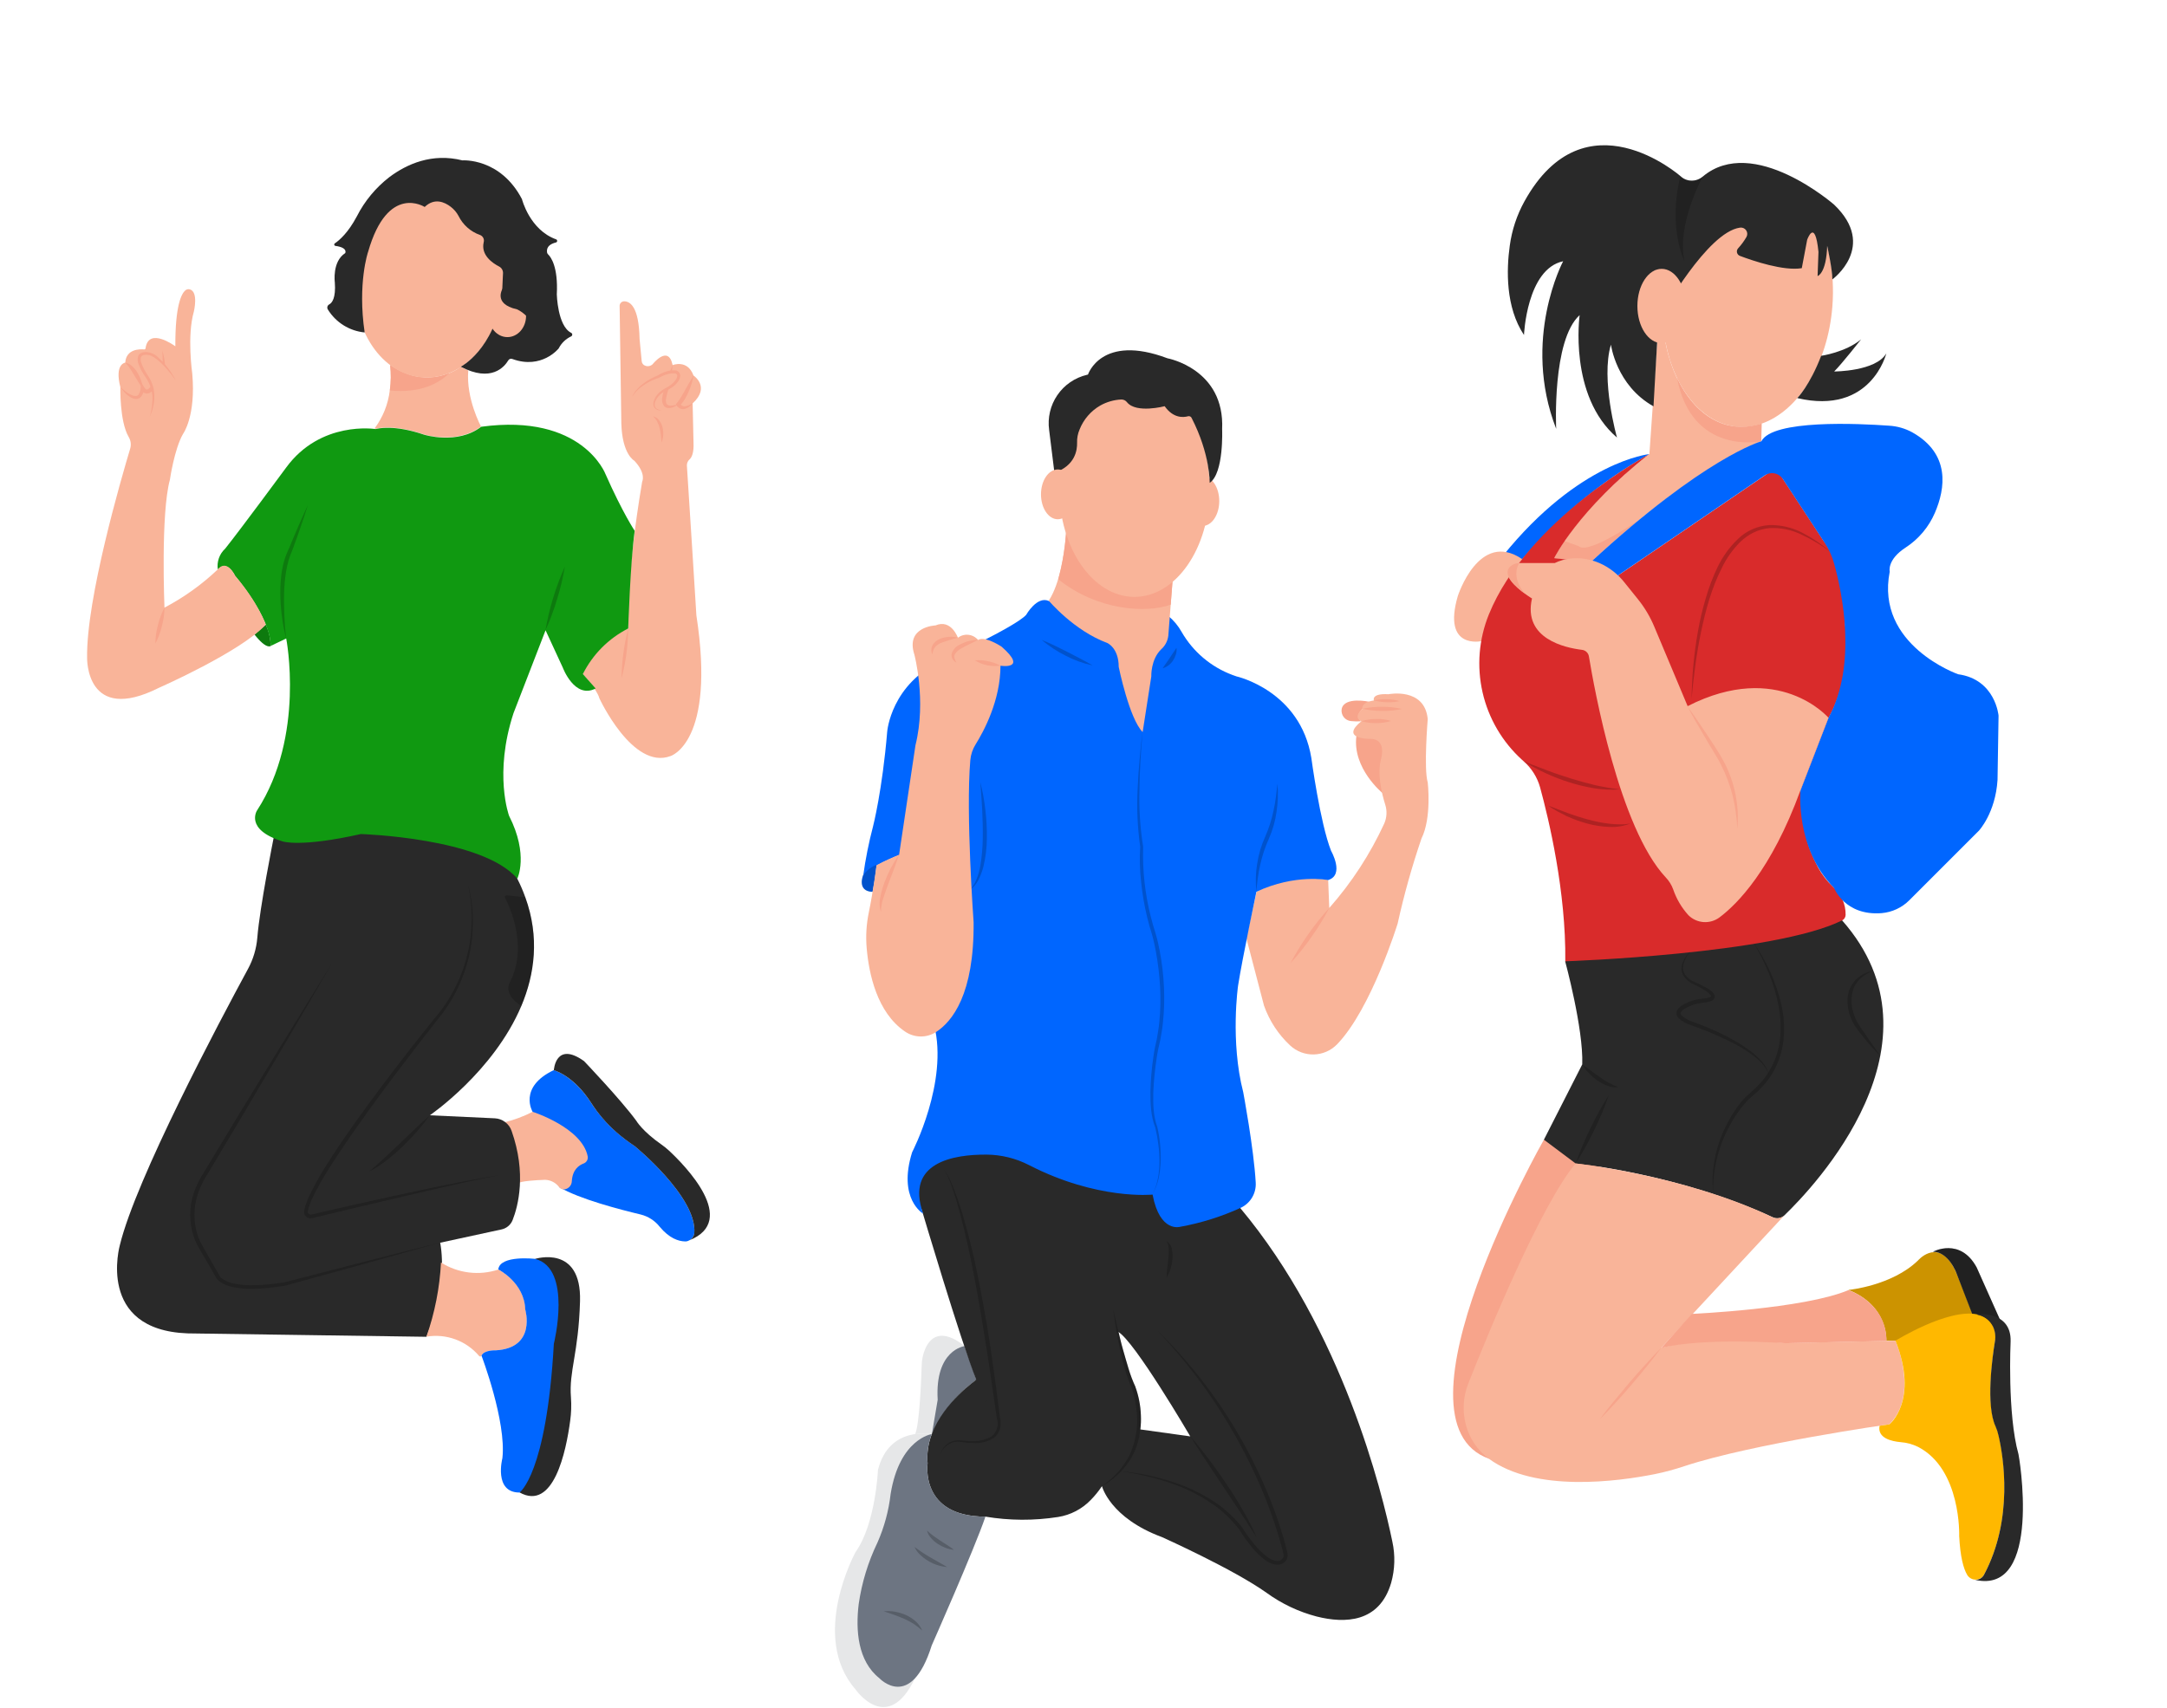 <svg width="279" height="220" viewBox="0 0 279 220" fill="none" xmlns="http://www.w3.org/2000/svg">
<g clip-path="url(#clip0_3076_1236)">
<path d="M212.346 58.482C212.346 58.482 203.312 59.377 193.461 71.626L195.991 72.015C200.6 66.573 206.138 61.991 212.346 58.482V58.482Z" fill="#0066FF"/>
<path d="M190.764 82.563C190.764 82.563 185.665 83.731 187.689 76.771C187.689 76.771 190.413 68.208 195.987 72.007C195.991 72.007 191.776 77.133 190.764 82.563Z" fill="#F9B499"/>
<path d="M226.802 54.558L226.763 56.828C221.185 59.163 215.152 63.6 210.805 67.138C207.22 70.077 204.807 72.385 204.807 72.385L200.105 71.879C200.397 71.353 200.841 70.583 201.432 69.68C203.67 66.266 206.01 64.047 207.971 62.21C209.038 61.21 210.505 59.91 212.358 58.482L213.374 43.936L214.316 43.489C215.363 49.837 218.986 54.589 223.692 54.967C224.746 55.048 225.805 54.909 226.802 54.558V54.558Z" fill="#F9B499"/>
<path d="M210.949 66.994L210.82 67.138C207.236 70.077 204.822 72.385 204.822 72.385L200.105 71.879C200.505 71.121 200.949 70.387 201.432 69.68L203.254 70.334C204.445 71.513 210.949 66.994 210.949 66.994Z" fill="#F7A48B"/>
<path d="M237.992 166.125C237.992 166.125 243.574 165.6 246.944 162.33C246.944 162.33 249.221 159.66 251.268 162.758C251.511 163.136 251.717 163.536 251.883 163.953C252.323 165.008 253.398 167.643 254.608 171.002L244.033 172.66H242.865C242.865 172.66 243.173 168.184 237.992 166.125Z" fill="#FFB800"/>
<path opacity="0.2" d="M237.992 166.125C237.992 166.125 243.574 165.6 246.944 162.33C246.944 162.33 249.221 159.66 251.268 162.758C251.511 163.136 251.717 163.536 251.883 163.953C252.323 165.008 253.398 167.643 254.608 171.002L244.033 172.66H242.865C242.865 172.66 243.173 168.184 237.992 166.125Z" fill="black"/>
<path d="M198.778 146.773C198.778 146.773 178.149 183.025 191.698 187.859L205.963 150.323L203.308 145.372L198.778 146.773Z" fill="#F7A48B"/>
<path d="M201.514 123.801C201.514 123.801 203.881 132.485 203.713 137.078L198.778 146.773L202.861 149.836C202.861 149.836 216.04 151.136 228.238 156.764C228.482 156.88 228.756 156.919 229.023 156.876C229.29 156.833 229.537 156.71 229.733 156.523C233.489 152.911 251.171 134.404 237.167 118.527L233.823 116.153L212.899 119.555L201.514 123.801Z" fill="#292929"/>
<path d="M229.733 156.523L213.88 173.583C213.88 173.583 219.111 171.89 229.881 172.968L244.037 172.66C244.037 172.66 247.112 179.581 243.258 183.426C243.258 183.426 225.623 185.929 216.869 188.817C215.632 189.233 214.371 189.573 213.093 189.837C208.294 190.794 197.661 192.242 191.686 187.859C188.685 185.656 187.677 181.632 189.047 178.156C191.838 171.115 198.389 155.239 202.849 149.836C202.849 149.836 216.892 151.335 228.226 156.764C228.473 156.878 228.748 156.915 229.016 156.872C229.284 156.829 229.534 156.708 229.733 156.523V156.523Z" fill="#F9B499"/>
<path d="M217.83 169.208C217.83 169.208 232.251 168.57 237.992 166.145C237.992 166.145 242.885 167.721 242.885 172.695L229.881 172.987C229.881 172.987 219.372 172.209 213.88 173.602L217.83 169.208Z" fill="#F7A48B"/>
<path d="M248.867 161.205C248.867 161.205 252.37 159.291 254.499 163.233L257.765 170.555L254.612 171.002L251.887 163.953C251.887 163.953 250.895 161.205 248.867 161.205Z" fill="#292929"/>
<path opacity="0.2" d="M248.867 161.205C248.867 161.205 252.37 159.291 254.499 163.233L257.765 170.555L254.612 171.002L251.887 163.953C251.887 163.953 250.895 161.205 248.867 161.205Z" fill="black"/>
<path d="M213.88 173.583C213.28 174.4 212.65 175.194 212.015 175.98C211.381 176.767 210.727 177.537 210.069 178.316C209.411 179.094 208.742 179.842 208.057 180.589L207.025 181.702C206.671 182.068 206.325 182.438 205.963 182.792C206.259 182.379 206.574 181.982 206.881 181.577L207.827 180.41C208.462 179.631 209.12 178.853 209.773 178.074C210.427 177.296 211.101 176.549 211.79 175.801C212.479 175.054 213.16 174.295 213.88 173.583Z" fill="#F7A48B"/>
<path d="M124.207 173.392C124.207 173.392 120.727 170.154 119.147 173.653C118.842 174.349 118.679 175.1 118.668 175.86C118.602 177.923 118.372 183.446 117.827 184.691C118.534 184.583 119.253 184.583 119.96 184.691C119.96 184.691 121.739 180.114 125.693 177.685L124.207 173.392Z" fill="#E6E7E8"/>
<path d="M124.179 173.361C124.179 173.361 120.342 173.828 120.727 180.27L119.976 184.707C121.235 181.906 123.213 179.489 125.709 177.701L124.179 173.361Z" fill="#6D7582"/>
<path d="M159.657 155.546L144.937 143.013L132.092 145.053L125.693 144.609C125.693 144.609 113.717 149.505 118.668 155.772C118.668 155.772 123.654 172.586 125.693 177.701C125.693 177.701 121.513 180.554 119.96 184.707C119.498 185.906 119.316 187.194 119.427 188.474C119.427 188.474 118.391 195.317 126.861 195.317C129.962 195.837 133.127 195.852 136.233 195.364C137.838 195.109 139.315 194.336 140.441 193.165C140.974 192.621 141.455 192.028 141.877 191.394C141.877 191.394 142.897 195.473 149.607 197.956C149.607 197.956 158.777 202.07 163.067 205.125C165.013 206.54 167.207 207.578 169.535 208.185C173.159 209.096 177.6 208.99 179.11 203.845C179.596 202.117 179.649 200.297 179.266 198.544C177.962 192.203 172.859 171.314 159.657 155.546ZM146.595 184.057C146.638 183.409 146.638 182.759 146.595 182.111C146.53 181.191 146.382 180.279 146.151 179.386C146.021 178.939 145.86 178.502 145.668 178.078C144.606 175.525 143.94 171.512 143.94 171.512C145.999 172.582 153.246 184.983 153.246 184.983L146.595 184.057Z" fill="#292929"/>
<path d="M119.976 184.707C119.976 184.707 114.476 183.539 113.036 189.307C113.036 189.307 112.748 196.228 110.152 199.883C110.152 199.883 104.189 210.746 110.152 217.573C110.152 217.573 114.277 223.567 117.835 216.07L115.92 200.844C115.92 200.844 118.131 194.118 118.224 193.729C118.318 193.34 116.243 189.335 119.976 184.707Z" fill="#E6E7E8"/>
<path d="M143.337 168.659L143.928 171.193C144.139 172.038 144.318 172.878 144.559 173.715C144.8 174.552 145.03 175.381 145.283 176.206C145.526 177.026 145.828 177.827 146.186 178.604V178.623C146.605 179.785 146.842 181.005 146.887 182.239C146.947 183.473 146.799 184.709 146.451 185.894C146.264 186.482 146.027 187.052 145.742 187.599C145.437 188.131 145.082 188.634 144.684 189.101C143.89 190.024 142.94 190.801 141.877 191.394L142.59 190.833C142.834 190.659 143.064 190.467 143.278 190.257L143.905 189.619C144.015 189.517 144.113 189.404 144.197 189.28L144.469 188.926C144.832 188.458 145.15 187.958 145.419 187.431C145.666 186.895 145.867 186.339 146.022 185.769C146.339 184.63 146.463 183.446 146.388 182.266C146.35 181.676 146.276 181.089 146.167 180.507C146.065 179.929 145.918 179.36 145.727 178.806V178.806C145.37 178.001 145.073 177.171 144.835 176.323C144.578 175.486 144.388 174.634 144.201 173.785C144.014 172.937 143.839 172.08 143.703 171.224C143.566 170.368 143.434 169.523 143.337 168.659Z" fill="#292929"/>
<path opacity="0.2" d="M143.337 168.659L143.928 171.193C144.139 172.038 144.318 172.878 144.559 173.715C144.8 174.552 145.03 175.381 145.283 176.206C145.526 177.026 145.828 177.827 146.186 178.604V178.623C146.605 179.785 146.842 181.005 146.887 182.239C146.947 183.473 146.799 184.709 146.451 185.894C146.264 186.482 146.027 187.052 145.742 187.599C145.437 188.131 145.082 188.634 144.684 189.101C143.89 190.024 142.94 190.801 141.877 191.394L142.59 190.833C142.834 190.659 143.064 190.467 143.278 190.257L143.905 189.619C144.015 189.517 144.113 189.404 144.197 189.28L144.469 188.926C144.832 188.458 145.15 187.958 145.419 187.431C145.666 186.895 145.867 186.339 146.022 185.769C146.339 184.63 146.463 183.446 146.388 182.266C146.35 181.676 146.276 181.089 146.167 180.507C146.065 179.929 145.918 179.36 145.727 178.806V178.806C145.37 178.001 145.073 177.171 144.835 176.323C144.578 175.486 144.388 174.634 144.201 173.785C144.014 172.937 143.839 172.08 143.703 171.224C143.566 170.368 143.434 169.523 143.337 168.659Z" fill="black"/>
<path opacity="0.2" d="M153.246 184.979C154.111 185.952 154.912 186.98 155.699 188.015C156.485 189.051 157.232 190.121 157.96 191.199C158.688 192.277 159.377 193.383 160.023 194.515C160.677 195.643 161.271 196.804 161.802 197.995L159.673 194.729L157.516 191.495L155.364 188.253L154.293 186.626L153.246 184.979Z" fill="black"/>
<path opacity="0.2" d="M143.975 189.448C145.461 189.555 146.936 189.781 148.385 190.125C149.845 190.456 151.277 190.903 152.666 191.46C154.051 192.037 155.374 192.75 156.617 193.589C157.852 194.458 158.958 195.497 159.902 196.675V196.675C160.359 197.412 160.864 198.118 161.412 198.789C161.939 199.463 162.556 200.062 163.246 200.568C163.565 200.805 163.938 200.96 164.331 201.019C164.498 201.049 164.669 201.027 164.824 200.958C164.978 200.888 165.107 200.774 165.196 200.63C165.266 200.475 165.286 200.302 165.254 200.136L165.102 199.517C164.989 199.096 164.876 198.676 164.752 198.256C163.759 194.903 162.485 191.64 160.941 188.502C159.399 185.36 157.621 182.339 155.625 179.464C153.612 176.591 151.39 173.87 148.977 171.325C151.504 173.772 153.816 176.432 155.885 179.277C157.966 182.121 159.801 185.136 161.369 188.292C162.959 191.441 164.262 194.728 165.262 198.112C165.386 198.536 165.495 198.964 165.608 199.392C165.659 199.614 165.713 199.805 165.764 200.05C165.807 200.314 165.771 200.585 165.659 200.828C165.54 201.086 165.325 201.286 165.059 201.385C164.815 201.492 164.546 201.532 164.281 201.502C163.803 201.433 163.35 201.248 162.961 200.961C162.237 200.424 161.59 199.79 161.039 199.077C160.481 198.383 159.969 197.653 159.505 196.893V196.917C158.603 195.759 157.546 194.731 156.364 193.861C155.159 193.011 153.87 192.284 152.519 191.693C151.16 191.126 149.763 190.655 148.338 190.284C146.906 189.899 145.448 189.62 143.975 189.448V189.448Z" fill="black"/>
<path opacity="0.2" d="M121.564 150.646C121.952 151.211 122.279 151.816 122.537 152.452C122.805 153.082 123.047 153.721 123.276 154.367C123.736 155.659 124.117 156.975 124.475 158.298L124.989 160.287L125.46 162.284C125.753 163.623 126.027 164.964 126.281 166.308C126.787 168.998 127.266 171.691 127.647 174.4C128.029 177.109 128.426 179.818 128.725 182.535V182.496C128.859 182.968 128.871 183.466 128.76 183.944C128.644 184.427 128.37 184.857 127.982 185.166C127.181 185.67 126.24 185.906 125.296 185.839L124.607 185.812L123.93 185.723C123.711 185.687 123.49 185.667 123.268 185.66C123.049 185.664 122.832 185.7 122.622 185.765C122.201 185.919 121.825 186.174 121.526 186.508C121.227 186.842 121.016 187.245 120.91 187.68C121.018 187.237 121.209 186.818 121.474 186.447C121.753 186.073 122.136 185.79 122.576 185.633C122.796 185.554 123.027 185.506 123.261 185.489C123.492 185.485 123.724 185.497 123.954 185.524L124.623 185.583H125.296C126.171 185.619 127.036 185.384 127.772 184.909C128.079 184.626 128.295 184.259 128.395 183.853C128.495 183.447 128.473 183.022 128.332 182.628V182.589L127.748 178.549C127.566 177.195 127.359 175.848 127.145 174.497C126.717 171.8 126.293 169.103 125.806 166.417C125.32 163.732 124.79 161.054 124.148 158.399C123.829 157.076 123.476 155.759 123.089 154.449C122.887 153.799 122.673 153.152 122.436 152.502C122.205 151.857 121.913 151.235 121.564 150.646V150.646Z" fill="black"/>
<path d="M126.877 195.317C125.413 199.598 119.96 211.902 119.96 211.902C117.271 220.465 113.219 216.129 113.219 216.129C110.436 213.918 110.148 209.975 110.556 206.585C110.95 203.834 111.765 201.159 112.974 198.657C113.853 196.66 114.426 194.542 114.671 192.374C115.838 185.267 119.96 184.691 119.96 184.691C119.498 185.89 119.316 187.179 119.427 188.459C119.427 188.459 118.407 195.317 126.877 195.317Z" fill="#6D7582"/>
<path d="M125.709 177.701C125.709 177.701 126.612 180.118 127.569 181.34" stroke="#292929" stroke-width="0.25" stroke-miterlimit="10"/>
<path d="M177.958 102.098C177.958 102.098 174.101 98.934 174.634 94.792L175.234 94.707C176.369 94.127 177.641 93.871 178.912 93.967C179.367 94.006 179.737 94.08 179.827 94.216C180.095 94.606 182.232 97.957 182.232 99.027C182.232 100.097 177.958 102.098 177.958 102.098Z" fill="#F7A48B"/>
<path d="M176.3 90.375C176.3 90.375 173.066 89.666 172.739 91.309C172.709 91.49 172.717 91.676 172.762 91.855C172.807 92.034 172.889 92.201 173.001 92.347C173.113 92.493 173.254 92.614 173.416 92.703C173.577 92.793 173.754 92.848 173.938 92.866C174.385 92.915 174.836 92.922 175.284 92.885C175.284 92.885 174.335 92.434 175.417 91.281C175.497 91.079 175.616 90.895 175.768 90.74C175.919 90.584 176.1 90.46 176.3 90.375V90.375Z" fill="#F7A48B"/>
<path d="M170.999 113.323L171.143 116.931C174.021 113.67 176.406 110.005 178.223 106.053C178.559 105.284 178.603 104.419 178.347 103.62C177.892 102.18 177.285 99.665 177.822 97.688C177.822 97.688 178.624 95.018 176.218 95.15C176.218 95.15 172.478 95.15 175.284 92.877C175.284 92.877 174.082 92.488 175.417 91.274C175.417 91.274 175.152 90.472 176.888 90.207C176.888 90.207 176.499 89.273 178.76 89.406C178.76 89.406 183.431 88.471 183.82 92.613C183.82 92.613 183.287 99.027 183.82 100.763C183.82 100.763 184.353 105.305 183.018 107.979C181.791 111.571 180.766 115.229 179.947 118.936C179.947 118.936 176.553 129.955 172.135 134.505C171.345 135.309 170.273 135.772 169.146 135.797C168.019 135.822 166.927 135.406 166.103 134.637C164.585 133.223 163.431 131.463 162.74 129.507L160.467 120.82L161.786 114.849C164.601 113.326 167.844 112.789 170.999 113.323V113.323Z" fill="#F9B499"/>
<path d="M175.284 92.877C175.903 92.687 176.548 92.593 177.195 92.597C177.842 92.578 178.487 92.662 179.106 92.846C177.86 93.215 176.536 93.225 175.284 92.877V92.877Z" fill="#F7A48B"/>
<path d="M175.467 91.274C176.294 91.093 177.139 91.009 177.985 91.025C178.832 91.016 179.676 91.109 180.5 91.301C179.674 91.485 178.828 91.57 177.982 91.554C177.135 91.563 176.291 91.469 175.467 91.274V91.274Z" fill="#F7A48B"/>
<path d="M150.436 79.336C151.127 79.912 151.705 80.61 152.141 81.395C153.611 83.945 155.925 85.901 158.684 86.926C158.847 86.988 159.023 87.047 159.198 87.109C159.198 87.109 167.422 88.938 168.835 97.618C168.835 97.618 169.964 105.998 171.376 109.575C171.376 109.575 173.163 112.689 170.987 113.339C170.987 113.339 166.749 112.494 161.759 114.849C161.759 114.849 159.972 123.322 159.404 126.915C159.404 126.915 158.369 134.073 160.066 140.662C160.066 140.662 161.428 147.929 161.673 152.284C161.716 152.957 161.556 153.627 161.214 154.208C160.872 154.789 160.363 155.254 159.754 155.542C157.271 156.678 154.656 157.499 151.97 157.987C151.97 157.987 149.335 158.835 148.393 153.845C148.393 153.845 141.286 154.581 132.474 150.039C130.787 149.172 128.921 148.712 127.024 148.696C122.801 148.669 116.515 149.673 118.851 156.293C118.851 156.293 115.554 154.41 117.438 148.384C117.438 148.384 122.147 139.343 120.264 131.998L115.756 110.112C115.756 110.112 111.93 111.642 111.14 112.751C111.435 110.617 111.857 108.502 112.405 106.418C112.405 106.418 113.592 101.826 114.227 94.224C114.227 94.224 114.702 88.047 121.353 85.038C121.353 85.038 130.695 80.757 132.119 79.181C132.119 79.181 133.505 76.713 135.031 77.394L146.373 80.445L150.436 79.336Z" fill="#0066FF"/>
<path opacity="0.2" d="M126.215 100.724C126.513 101.903 126.73 103.1 126.865 104.309C127.012 105.519 127.077 106.737 127.059 107.956C127.053 109.183 126.905 110.406 126.616 111.599C126.465 112.197 126.248 112.777 125.97 113.327C125.686 113.878 125.275 114.353 124.771 114.713C125.194 114.289 125.522 113.779 125.732 113.218C125.955 112.668 126.117 112.095 126.215 111.509C126.414 110.331 126.519 109.139 126.53 107.944C126.554 106.745 126.511 105.547 126.46 104.34C126.433 103.741 126.394 103.137 126.347 102.534C126.301 101.931 126.258 101.331 126.215 100.724Z" fill="black"/>
<path d="M111.125 112.72C111.125 112.72 110.28 114.779 112.339 114.857C112.436 114.362 112.53 113.849 112.611 113.3C112.717 112.63 112.798 111.98 112.864 111.354C112.415 111.54 112.001 111.803 111.642 112.132C111.451 112.31 111.277 112.507 111.125 112.72V112.72Z" fill="#0066FF"/>
<path opacity="0.2" d="M111.125 112.72C111.125 112.72 110.28 114.779 112.339 114.857C112.436 114.362 112.53 113.849 112.611 113.3C112.717 112.63 112.798 111.98 112.864 111.354C112.415 111.54 112.001 111.803 111.642 112.132C111.451 112.31 111.277 112.507 111.125 112.72V112.72Z" fill="black"/>
<path d="M89.394 158.769C89.38 158.976 89.31 159.175 89.193 159.346C89.076 159.517 88.916 159.653 88.729 159.742C88.556 159.846 88.354 159.892 88.153 159.874C87.355 159.847 86.175 159.485 84.918 157.967C84.304 157.195 83.451 156.648 82.493 156.41C79.894 155.787 74.647 154.445 71.984 152.876L72.148 148.961L68.571 143.181C68.571 143.181 66.679 140.02 71.296 137.817C71.296 137.817 73.751 138.459 75.993 141.857C76.91 143.301 78.022 144.61 79.298 145.749C80.062 146.417 80.869 147.034 81.715 147.594C81.715 147.594 89.737 154.141 89.394 158.769Z" fill="#0066FF"/>
<path d="M88.729 159.742C88.916 159.653 89.076 159.517 89.193 159.346C89.31 159.175 89.38 158.976 89.394 158.769C89.737 154.141 81.727 147.61 81.727 147.61C80.91 147.071 80.13 146.48 79.391 145.839C78.107 144.713 76.989 143.41 76.071 141.97C73.81 138.467 71.307 137.825 71.307 137.825C71.307 137.825 71.525 134.026 75.199 136.657C75.199 136.657 79.928 141.608 81.925 144.34C81.925 144.34 82.676 145.66 85.163 147.4C85.503 147.636 85.826 147.896 86.129 148.178C88.16 150.066 95.186 157.196 88.729 159.742Z" fill="#292929"/>
<path d="M64.893 144.551C66.169 144.241 67.405 143.782 68.575 143.184C68.575 143.184 74.919 145.205 75.663 148.906C75.702 149.098 75.67 149.298 75.575 149.47C75.479 149.641 75.325 149.772 75.141 149.84C74.549 150.062 73.713 150.619 73.623 152.113C73.617 152.381 73.513 152.636 73.33 152.832C73.148 153.028 72.901 153.15 72.634 153.176C72.512 153.182 72.389 153.159 72.277 153.109C72.164 153.059 72.066 152.983 71.988 152.888C71.778 152.603 71.506 152.37 71.192 152.207C70.879 152.043 70.532 151.952 70.178 151.942C68.941 151.981 67.065 152.109 66.765 152.366C66.765 152.366 66.788 145.917 64.893 144.551Z" fill="#F9B499"/>
<path d="M55.341 143.632L63.717 144.021C64.193 144.046 64.651 144.212 65.033 144.497C65.415 144.783 65.704 145.175 65.862 145.625C67.808 151.125 66.71 155.324 65.994 157.138C65.872 157.44 65.677 157.706 65.427 157.915C65.178 158.123 64.88 158.267 64.562 158.333L56.676 160.042C57.708 165.806 54.901 172.158 54.901 172.158L24.153 171.718C12.332 171.275 15.434 160.341 15.434 160.341C17.509 151.806 28.228 131.609 31.918 124.801C32.597 123.557 33.01 122.185 33.128 120.773C33.44 116.826 35.238 107.874 35.238 107.874L46.315 100.635L65.387 108.614L66.601 113.16C66.998 113.939 67.343 114.742 67.637 115.565C69.493 120.699 68.843 125.459 67.123 129.55C63.538 138.043 55.341 143.632 55.341 143.632Z" fill="#292929"/>
<path d="M68.898 162.124C68.898 162.124 74.888 160.225 74.678 167.573C74.487 174.315 73.238 176.56 73.51 179.958C73.584 180.968 73.55 181.983 73.409 182.986C72.891 186.879 71.284 194.663 66.886 192.199L69.326 176.214L68.898 162.124Z" fill="#292929"/>
<path d="M63.842 173.902C63.842 173.902 62.32 173.828 61.993 174.583C61.982 174.613 61.963 174.64 61.939 174.66C61.914 174.68 61.884 174.693 61.852 174.698C61.821 174.702 61.788 174.698 61.759 174.685C61.73 174.672 61.704 174.652 61.685 174.626C60.868 173.658 59.812 172.92 58.623 172.485C57.433 172.049 56.151 171.931 54.901 172.143C55.98 169.065 56.612 165.848 56.777 162.591C57.866 163.28 59.095 163.718 60.373 163.874C61.652 164.031 62.95 163.901 64.173 163.494C64.173 163.494 67.539 165.179 67.644 168.651C67.625 168.64 69.104 173.591 63.842 173.902Z" fill="#F9B499"/>
<path opacity="0.2" d="M42.785 123.98C38.947 130.597 35.047 137.214 31.139 143.799L28.193 148.735L26.718 151.199C26.202 151.985 25.787 152.834 25.484 153.725C24.879 155.499 24.879 157.423 25.484 159.197C25.639 159.634 25.834 160.055 26.068 160.454L26.78 161.704L28.212 164.195V164.245C28.283 164.373 28.377 164.487 28.489 164.58C28.618 164.696 28.762 164.794 28.917 164.872C29.236 165.042 29.574 165.173 29.925 165.261C30.652 165.429 31.397 165.516 32.144 165.518C32.898 165.53 33.653 165.498 34.405 165.425C35.16 165.362 35.907 165.242 36.658 165.141H36.639C43.303 163.416 49.962 161.688 56.641 160.03C50.024 161.922 43.388 163.739 36.752 165.561C35.973 165.682 35.234 165.802 34.467 165.872C33.698 165.952 32.925 165.988 32.151 165.981C31.365 165.981 30.582 165.892 29.816 165.717C29.425 165.624 29.047 165.482 28.691 165.296C28.505 165.2 28.331 165.081 28.173 164.942C27.988 164.795 27.844 164.604 27.753 164.385L27.773 164.436L26.332 161.949L25.608 160.707C25.358 160.281 25.148 159.833 24.982 159.368C24.324 157.487 24.324 155.438 24.982 153.557C25.304 152.634 25.739 151.754 26.278 150.938L27.765 148.478L30.735 143.562C34.728 137.018 38.745 130.491 42.785 123.98Z" fill="black"/>
<path opacity="0.2" d="M60.218 113.786C60.642 115.286 60.862 116.836 60.872 118.395C60.904 119.958 60.75 121.519 60.413 123.046C59.709 126.113 58.29 128.969 56.271 131.383C52.445 136.272 48.662 141.207 45.132 146.31C44.248 147.583 43.376 148.867 42.547 150.175C41.705 151.469 40.942 152.813 40.263 154.199C40.099 154.541 39.956 154.892 39.834 155.25C39.768 155.423 39.718 155.602 39.683 155.784L39.628 156.044C39.621 156.1 39.631 156.157 39.656 156.208C39.682 156.26 39.72 156.306 39.766 156.342C39.813 156.377 39.867 156.402 39.924 156.414C39.988 156.427 40.054 156.427 40.119 156.414L40.403 156.348L41.539 156.079C43.05 155.725 44.568 155.379 46.081 155.044C52.153 153.701 58.221 152.32 64.356 151.327C61.308 151.923 58.276 152.608 55.252 153.312C52.227 154.017 49.195 154.717 46.175 155.441L41.644 156.527L40.512 156.799L40.228 156.87C40.101 156.903 39.968 156.91 39.838 156.889C39.704 156.865 39.578 156.81 39.469 156.727C39.361 156.645 39.274 156.537 39.216 156.414C39.159 156.293 39.136 156.158 39.15 156.025C39.15 155.908 39.188 155.815 39.208 155.714C39.247 155.514 39.302 155.317 39.371 155.126C39.496 154.748 39.644 154.379 39.815 154.02C40.496 152.612 41.262 151.246 42.108 149.93C42.937 148.606 43.805 147.314 44.688 146.037C48.265 140.943 52.044 135.999 55.944 131.157C57.968 128.812 59.41 126.022 60.152 123.015C60.526 121.512 60.718 119.97 60.724 118.422C60.753 116.862 60.583 115.304 60.218 113.786V113.786Z" fill="black"/>
<path opacity="0.2" d="M55.345 143.632C54.294 145.082 53.111 146.432 51.811 147.664C51.167 148.288 50.49 148.877 49.783 149.428C49.081 149.989 48.32 150.473 47.514 150.872C48.215 150.311 48.861 149.704 49.514 149.108C50.168 148.513 50.807 147.898 51.461 147.279C52.73 146.061 53.995 144.811 55.345 143.632Z" fill="black"/>
<path d="M71.307 173.057C70.361 189.895 66.886 192.215 66.886 192.215C63.531 192.215 64.683 187.793 64.683 187.793C65.216 183.049 61.993 174.583 61.993 174.583C62.32 173.828 63.842 173.902 63.842 173.902C69.104 173.591 67.625 168.64 67.625 168.64C67.52 165.168 64.153 163.482 64.153 163.482C64.375 161.591 68.898 162.124 68.898 162.124C73.728 163.37 71.307 173.057 71.307 173.057Z" fill="#0066FF"/>
<path d="M89.176 51.947C91.512 49.818 89.289 48.362 89.289 48.362C88.511 46.237 86.6 47.019 86.6 47.019C86.043 44.333 84.027 46.906 84.027 46.906C83.905 47.023 83.753 47.104 83.588 47.139C83.423 47.174 83.251 47.162 83.093 47.105C82.963 47.065 82.849 46.988 82.764 46.882C82.68 46.776 82.629 46.648 82.618 46.513L82.346 43.66C82.268 39.421 81.077 38.791 80.341 38.806C80.188 38.812 80.043 38.876 79.938 38.987C79.832 39.098 79.775 39.245 79.777 39.398L79.995 54.523C80.108 58.552 81.676 59.338 81.676 59.338C83.233 61.016 82.68 62.024 82.68 62.024C80.555 74.564 80.882 80.936 80.882 80.936C79.108 81.584 77.557 82.725 76.41 84.225C75.819 85.009 75.353 85.879 75.028 86.805C75.028 86.805 76.881 88.798 77.165 89.919C77.165 89.919 81.446 99.194 86.32 97.373C86.32 97.373 92.193 95.649 89.659 79.247C89.659 79.247 88.713 64.067 88.437 59.968C88.429 59.816 88.457 59.664 88.517 59.524C88.577 59.383 88.668 59.259 88.783 59.159C89.052 58.914 89.352 58.334 89.289 56.999L89.176 51.947Z" fill="#F9B499"/>
<path d="M80.882 80.936C80.86 83.1 80.575 85.254 80.034 87.35C80.036 86.268 80.112 85.188 80.263 84.116C80.398 83.043 80.605 81.981 80.882 80.936V80.936Z" fill="#F7A48B"/>
<path d="M61.931 54.924C58.844 57.291 54.575 55.948 54.575 55.948C50.706 54.617 48.604 55.169 48.347 55.224L48.238 55.158C49.3 53.732 49.971 52.053 50.184 50.288C50.34 49.2 50.353 48.096 50.223 47.004C53.403 49.226 56.213 48.712 57.844 48.054C58.37 47.847 58.867 47.572 59.323 47.237L60.288 47.712C59.985 51.359 61.931 54.924 61.931 54.924Z" fill="#F9B499"/>
<path d="M57.852 48.054C56.474 49.405 54.119 50.662 50.192 50.288C50.348 49.2 50.361 48.096 50.231 47.004C53.411 49.226 56.221 48.712 57.852 48.054Z" fill="#F7A48B"/>
<path d="M64.79 37.056C65.264 30.307 61.385 24.537 56.124 24.167C50.864 23.798 46.216 28.969 45.742 35.717C45.267 42.465 49.147 48.235 54.407 48.605C59.667 48.974 64.316 43.804 64.79 37.056Z" fill="#F9B499"/>
<path d="M46.95 42.815C45.986 42.722 45.056 42.407 44.234 41.895C43.412 41.382 42.721 40.686 42.213 39.861C42.178 39.809 42.155 39.751 42.145 39.689C42.134 39.628 42.136 39.565 42.151 39.504C42.165 39.444 42.192 39.387 42.23 39.337C42.267 39.287 42.314 39.246 42.368 39.215C42.758 39.017 43.256 38.37 43.108 36.366C43.108 36.366 42.742 33.688 44.447 32.594C44.447 32.594 44.836 31.89 43.182 31.668C43.147 31.663 43.114 31.647 43.087 31.623C43.061 31.599 43.042 31.568 43.034 31.533C43.025 31.498 43.028 31.462 43.04 31.428C43.053 31.395 43.075 31.366 43.104 31.345C43.719 30.928 44.836 29.952 45.941 27.869C46.946 25.893 48.376 24.165 50.13 22.809C52.383 21.124 55.621 19.672 59.533 20.653C59.533 20.653 64.402 20.287 67.201 25.643C67.201 25.643 68.193 29.613 71.615 30.831C71.653 30.849 71.684 30.877 71.706 30.913C71.728 30.949 71.738 30.991 71.736 31.032C71.734 31.074 71.719 31.114 71.694 31.148C71.669 31.181 71.635 31.207 71.595 31.221C70.957 31.372 70.326 31.715 70.427 32.489C70.445 32.596 70.497 32.694 70.575 32.77C70.906 33.081 71.875 34.327 71.689 37.915C71.689 37.915 71.786 41.955 73.514 42.85C73.559 42.868 73.599 42.899 73.627 42.938C73.656 42.977 73.673 43.024 73.676 43.072C73.679 43.121 73.669 43.169 73.646 43.212C73.622 43.255 73.588 43.29 73.545 43.314C72.848 43.638 72.279 44.186 71.93 44.87C71.93 44.87 69.758 47.618 65.967 46.233C65.873 46.194 65.768 46.191 65.672 46.223C65.575 46.255 65.494 46.321 65.442 46.408C64.947 47.241 63.258 49.292 59.327 47.229C59.327 47.229 63.608 45.011 64.632 38.044L64.76 35.191C64.769 35.013 64.727 34.837 64.639 34.684C64.55 34.53 64.42 34.404 64.262 34.323C63.422 33.891 61.896 32.863 62.273 31.209C62.329 31.02 62.311 30.817 62.223 30.64C62.135 30.464 61.983 30.328 61.798 30.259C60.59 29.835 59.596 28.953 59.031 27.803C58.787 27.348 58.449 26.95 58.038 26.635C57.229 26.013 55.937 25.444 54.676 26.655C54.676 26.655 49.927 23.568 47.393 32.435C47.386 32.435 46.011 36.483 46.95 42.815Z" fill="#292929"/>
<path d="M34.845 83.19C34.845 83.19 34.315 83.68 32.77 81.714L34.222 80.449C34.617 81.31 34.829 82.243 34.845 83.19V83.19Z" fill="#109911"/>
<path opacity="0.2" d="M34.845 83.19C34.845 83.19 34.315 83.68 32.77 81.714L34.222 80.449C34.617 81.31 34.829 82.243 34.845 83.19V83.19Z" fill="black"/>
<path d="M81.715 68.36C81.143 72.583 80.882 80.936 80.882 80.936C78.358 82.218 76.312 84.275 75.044 86.805L76.686 88.666C73.981 90.071 72.459 85.976 72.459 85.976L70.241 81.173L66.119 91.83C63.546 99.677 65.543 105.064 65.543 105.064C68.112 110.112 66.602 113.16 66.602 113.16C62.153 107.886 46.459 107.411 46.459 107.411C38.609 109.17 36.378 108.357 36.378 108.357C31.455 106.835 33.097 104.367 33.097 104.367C39.325 94.777 36.849 82.228 36.849 82.228L34.845 83.189C34.845 79.476 30.275 74.171 30.275 74.171C29.108 71.941 28.045 73.346 28.045 73.346C27.97 72.855 28.017 72.352 28.182 71.883C28.347 71.414 28.625 70.993 28.991 70.657C30.867 68.321 36.838 60.221 36.838 60.221C41.286 54.13 48.339 55.255 48.339 55.255H48.366C48.619 55.197 50.702 54.648 54.594 55.979C54.594 55.979 58.875 57.326 61.954 54.959C75.005 53.188 77.959 61.062 77.959 61.062C80.174 66.064 81.715 68.36 81.715 68.36Z" fill="#109911"/>
<path opacity="0.2" d="M36.837 82.224C36.593 81.28 36.411 80.32 36.293 79.352C36.163 78.383 36.095 77.406 36.086 76.429C36.074 75.444 36.146 74.459 36.3 73.486C36.46 72.502 36.76 71.547 37.192 70.649V70.668C37.581 69.722 37.97 68.784 38.379 67.846C38.788 66.908 39.2 65.982 39.632 65.056C39.329 66.033 39.017 67.002 38.675 67.963C38.332 68.924 38.001 69.909 37.643 70.843C37.259 71.713 36.99 72.629 36.841 73.568C36.687 74.513 36.598 75.468 36.577 76.425C36.55 77.386 36.577 78.352 36.616 79.317C36.655 80.282 36.725 81.243 36.837 82.224Z" fill="black"/>
<path opacity="0.2" d="M72.724 72.972C72.489 74.387 72.156 75.784 71.728 77.153C71.324 78.527 70.822 79.871 70.225 81.173C70.713 78.346 71.553 75.591 72.724 72.972V72.972Z" fill="black"/>
<path d="M89.289 48.362C89.169 49.064 88.964 49.749 88.678 50.401C88.54 50.733 88.379 51.054 88.195 51.363C88.013 51.69 87.782 51.988 87.51 52.246L87.561 51.97C87.618 52.085 87.706 52.182 87.814 52.25C87.933 52.316 88.069 52.343 88.203 52.328C88.545 52.263 88.871 52.131 89.161 51.939C89.046 52.088 88.915 52.225 88.772 52.347C88.622 52.478 88.447 52.576 88.258 52.636C88.048 52.713 87.817 52.713 87.608 52.636C87.389 52.547 87.209 52.384 87.098 52.176L87.02 52.044L87.152 51.9C87.366 51.651 87.554 51.381 87.713 51.094C87.892 50.806 88.055 50.503 88.223 50.199C88.585 49.588 88.908 48.969 89.289 48.362Z" fill="#F7A48B"/>
<path d="M87.343 52.071C87.099 52.259 86.824 52.401 86.53 52.492C86.37 52.54 86.203 52.561 86.035 52.554C85.841 52.544 85.658 52.462 85.522 52.324C85.409 52.183 85.327 52.021 85.28 51.846C85.233 51.672 85.223 51.49 85.249 51.312C85.289 51.006 85.35 50.703 85.432 50.405C85.726 49.246 86.116 48.113 86.6 47.019C86.484 48.203 86.266 49.375 85.95 50.522C85.865 50.795 85.799 51.073 85.751 51.355C85.696 51.584 85.724 51.825 85.829 52.036C85.913 52.12 86.017 52.182 86.131 52.216C86.246 52.25 86.366 52.255 86.483 52.231C86.774 52.207 87.063 52.153 87.343 52.071V52.071Z" fill="#F7A48B"/>
<path d="M81.392 51.067C81.392 51.067 82.128 49.471 84.821 48.483C84.821 48.483 85.926 47.786 86.946 47.907C87.015 47.916 87.081 47.939 87.14 47.975C87.2 48.01 87.251 48.057 87.292 48.113C87.333 48.169 87.362 48.233 87.377 48.3C87.393 48.368 87.394 48.438 87.382 48.506C87.3 48.93 86.938 49.568 85.685 50.195C85.069 50.478 84.578 50.978 84.307 51.6C84.082 52.176 84.136 52.768 85.245 52.916" fill="#F9B499"/>
<path d="M81.392 51.067C81.546 50.732 81.752 50.423 82.003 50.152C82.247 49.873 82.52 49.62 82.817 49.397C83.114 49.173 83.427 48.971 83.755 48.794C84.079 48.612 84.416 48.453 84.763 48.319H84.731C85.083 48.101 85.463 47.932 85.86 47.817C86.062 47.757 86.269 47.717 86.479 47.696C86.587 47.688 86.695 47.688 86.802 47.696H86.966C87.034 47.703 87.102 47.721 87.164 47.751C87.29 47.806 87.396 47.898 87.47 48.013C87.544 48.129 87.582 48.264 87.581 48.401C87.56 48.634 87.483 48.859 87.355 49.055C87.123 49.411 86.814 49.712 86.452 49.934C86.113 50.168 85.724 50.324 85.409 50.51C85.082 50.707 84.802 50.973 84.588 51.289C84.482 51.445 84.399 51.615 84.342 51.795C84.275 51.965 84.266 52.152 84.315 52.328C84.347 52.415 84.396 52.494 84.46 52.561C84.523 52.628 84.6 52.681 84.685 52.717C84.863 52.803 85.051 52.864 85.245 52.9C85.044 52.892 84.844 52.854 84.654 52.787C84.45 52.717 84.282 52.568 84.187 52.375C84.107 52.172 84.095 51.95 84.152 51.74C84.205 51.539 84.284 51.345 84.389 51.164C84.605 50.805 84.895 50.497 85.241 50.261C85.592 50.016 85.946 49.872 86.253 49.646C86.562 49.441 86.826 49.176 87.032 48.868C87.12 48.727 87.177 48.569 87.199 48.405C87.198 48.343 87.179 48.283 87.145 48.231C87.112 48.18 87.064 48.139 87.008 48.113C86.98 48.1 86.95 48.09 86.919 48.086H86.787C86.696 48.08 86.605 48.08 86.514 48.086C86.327 48.1 86.142 48.133 85.961 48.183C85.594 48.284 85.242 48.431 84.911 48.619V48.619C84.576 48.743 84.237 48.868 83.914 49.008C83.589 49.161 83.276 49.338 82.976 49.537C82.346 49.929 81.806 50.451 81.392 51.067V51.067Z" fill="#F7A48B"/>
<path d="M84.07 53.609C84.397 53.691 84.684 53.885 84.883 54.157C85.088 54.425 85.233 54.733 85.311 55.06C85.385 55.382 85.412 55.712 85.389 56.041C85.389 56.205 85.35 56.364 85.319 56.524C85.288 56.683 85.237 56.835 85.179 56.987C85.152 56.824 85.14 56.668 85.129 56.512C85.117 56.356 85.094 56.201 85.086 56.045C85.052 55.745 85.001 55.448 84.934 55.154C84.868 54.866 84.766 54.587 84.63 54.325C84.49 54.053 84.3 53.81 84.07 53.609V53.609Z" fill="#F7A48B"/>
<path d="M28.045 73.327C25.992 75.277 23.681 76.935 21.175 78.254C21.175 78.254 20.673 66.122 21.876 61.782C21.876 61.782 22.436 57.855 23.561 55.889C23.561 55.889 25.242 53.648 24.752 48.105C24.752 48.105 24.052 43.267 24.962 40.11C24.962 40.11 25.573 37.6 24.452 37.269C24.352 37.239 24.246 37.235 24.143 37.256C24.041 37.277 23.945 37.323 23.865 37.39C23.386 37.798 22.549 39.273 22.576 44.598C22.576 44.598 19.132 42.033 18.739 44.855C18.735 44.897 18.715 44.935 18.682 44.962C18.65 44.989 18.609 45.002 18.567 44.999C18.026 44.948 16.232 44.921 16.127 46.704C16.127 46.704 14.722 46.844 15.496 49.86C15.496 49.86 15.383 54.22 16.555 56.251C16.693 56.475 16.783 56.726 16.819 56.986C16.855 57.247 16.837 57.512 16.765 57.766C15.598 61.658 11.094 77.141 11.215 84.715C11.215 84.715 11.005 93.341 20.474 88.573C20.474 88.573 30.984 83.945 34.222 80.438C34.222 80.438 33.245 77.612 30.275 74.16C30.275 74.152 29.236 71.902 28.045 73.327Z" fill="#F9B499"/>
<path d="M21.175 78.254C21.166 79.056 21.056 79.854 20.848 80.629C20.663 81.41 20.379 82.165 20.004 82.874C20.013 82.072 20.123 81.275 20.331 80.5C20.519 79.72 20.803 78.965 21.175 78.254Z" fill="#F7A48B"/>
<path d="M41.602 109.797C41.633 111.147 41.602 112.486 41.664 113.825C41.664 114.491 41.726 115.156 41.792 115.818C41.842 116.48 41.973 117.134 42.182 117.764C41.823 117.18 41.585 116.531 41.481 115.853C41.354 115.184 41.281 114.506 41.263 113.825C41.223 112.474 41.336 111.122 41.602 109.797V109.797Z" fill="#292929"/>
<path d="M46.627 109.501C48.268 110.979 50.23 112.055 52.359 112.644C54.487 113.234 56.723 113.321 58.891 112.899" stroke="#292929" stroke-width="0.25" stroke-miterlimit="10"/>
<path opacity="0.2" d="M67.115 129.546C64.648 127.989 65.656 126.495 65.656 126.495C67.991 121.921 65.683 116.877 65.006 115.577C64.932 115.425 65.119 115.285 65.344 115.308L67.629 115.561C69.486 120.695 68.836 125.455 67.115 129.546Z" fill="black"/>
<path d="M15.496 49.853C15.745 50.079 16.004 50.292 16.275 50.491C16.541 50.682 16.831 50.835 17.139 50.946C17.443 51.044 17.707 51.013 17.847 50.802C18.002 50.547 18.091 50.256 18.104 49.958L18.178 49.23L18.567 49.88C18.628 49.983 18.71 50.072 18.809 50.141C18.843 50.162 18.883 50.173 18.924 50.173C18.964 50.173 19.004 50.162 19.038 50.141C19.148 50.076 19.242 49.988 19.315 49.884C19.409 49.761 19.493 49.63 19.568 49.495L19.618 49.413L19.716 49.374C20.025 49.211 20.277 48.959 20.44 48.65C20.627 48.31 20.758 47.942 20.829 47.56C20.872 47.369 20.883 47.171 20.914 46.968L20.942 46.365C20.942 45.976 20.918 45.548 20.903 45.131C21.023 45.53 21.114 45.937 21.175 46.35C21.239 46.768 21.252 47.193 21.214 47.614C21.185 48.053 21.071 48.481 20.879 48.876C20.68 49.313 20.331 49.666 19.895 49.868L20.043 49.744C19.877 50.104 19.606 50.406 19.264 50.608C19.15 50.663 19.024 50.689 18.898 50.683C18.771 50.677 18.648 50.639 18.54 50.573C18.358 50.455 18.213 50.289 18.12 50.094L18.591 50.016C18.55 50.402 18.405 50.769 18.17 51.079C18.023 51.25 17.815 51.357 17.59 51.378C17.389 51.391 17.188 51.35 17.007 51.262C16.682 51.106 16.388 50.894 16.139 50.635C15.899 50.396 15.684 50.134 15.496 49.853Z" fill="#F7A48B"/>
<path d="M16.127 46.696C16.484 46.763 16.81 46.94 17.061 47.202C17.317 47.445 17.538 47.721 17.719 48.023C17.898 48.322 18.044 48.639 18.155 48.969C18.271 49.299 18.343 49.644 18.369 49.993C18.154 49.725 17.958 49.442 17.781 49.148L17.264 48.3C17.1 48.015 16.925 47.743 16.746 47.471C16.569 47.19 16.362 46.93 16.127 46.696Z" fill="#F7A48B"/>
<path d="M19.276 53.655C19.617 52.773 19.775 51.83 19.739 50.884C19.676 50.012 19.376 49.173 18.871 48.459C18.248 47.544 17.1 45.571 18.731 45.52C19.184 45.517 19.625 45.668 19.98 45.949C21.038 46.789 21.928 47.822 22.604 48.992" fill="#F9B499"/>
<path d="M19.276 53.655C19.458 53.081 19.57 52.486 19.61 51.884C19.671 51.294 19.625 50.699 19.474 50.125C19.314 49.562 19.062 49.029 18.727 48.549C18.363 48.042 18.066 47.489 17.843 46.906C17.709 46.586 17.685 46.23 17.773 45.894C17.842 45.704 17.981 45.547 18.163 45.458C18.246 45.42 18.331 45.389 18.419 45.365C18.503 45.349 18.588 45.339 18.672 45.334C18.999 45.329 19.323 45.392 19.623 45.52C19.924 45.649 20.194 45.838 20.416 46.077C21.318 46.906 22.066 47.89 22.623 48.981C22.278 48.485 21.905 48.009 21.506 47.556C21.118 47.1 20.688 46.682 20.222 46.307C20.003 46.12 19.761 45.961 19.502 45.836C19.25 45.722 18.974 45.675 18.7 45.7C18.419 45.7 18.198 45.82 18.139 46.023C18.085 46.284 18.112 46.556 18.217 46.801C18.426 47.352 18.702 47.874 19.038 48.358C19.391 48.877 19.644 49.456 19.786 50.067C19.991 51.287 19.813 52.541 19.276 53.655Z" fill="#F7A48B"/>
<path d="M151.063 73.533L150.728 77.865L150.421 81.858C150.343 82.535 150.019 83.16 149.51 83.614C148.136 84.933 148.229 87.117 148.229 87.117L147.116 94.278C145.392 92.55 144.034 85.887 144.034 85.887C144.034 83.423 142.555 82.804 142.555 82.804C138.234 81.201 135.027 77.355 135.027 77.355C135.23 77.044 135.409 76.719 135.564 76.382C136.708 73.953 137.121 70.474 137.281 68.259C137.37 66.986 137.37 66.126 137.37 66.126L146.322 70.968L151.063 73.533Z" fill="#F9B499"/>
<path d="M112.857 111.424C112.857 111.424 112.421 114.794 111.856 117.519C111.542 119.038 111.451 120.594 111.588 122.139C111.872 125.401 112.911 130.395 116.519 132.847C117.102 133.248 117.79 133.469 118.497 133.482C119.205 133.495 119.9 133.3 120.497 132.921C122.603 131.57 125.44 128.028 125.351 118.749C125.351 118.749 124.331 104.737 124.927 97.906C124.99 97.177 125.226 96.474 125.616 95.855C126.659 94.185 128.811 90.203 128.811 85.735C128.811 85.735 132.415 86.311 128.955 83.283C128.955 83.283 126.791 81.839 125.927 82.419C125.615 82.046 125.17 81.807 124.687 81.753C124.203 81.7 123.717 81.835 123.331 82.131C123.331 82.131 122.467 79.679 120.447 80.543C120.447 80.543 116.554 80.687 117.722 84.291C117.722 84.291 119.306 90.203 117.866 95.968L115.757 110.085C115.321 110.256 114.869 110.447 114.402 110.661C113.838 110.91 113.328 111.167 112.857 111.424Z" fill="#F9B499"/>
<path opacity="0.2" d="M134.112 82.411C135.28 82.867 136.354 83.415 137.444 83.968C138.534 84.521 139.604 85.077 140.682 85.696C139.469 85.443 138.298 85.021 137.203 84.443C136.095 83.891 135.058 83.209 134.112 82.411Z" fill="black"/>
<path opacity="0.2" d="M151.472 83.431C151.51 83.716 151.484 84.006 151.394 84.279C151.313 84.556 151.191 84.818 151.032 85.058C150.72 85.544 150.243 85.902 149.689 86.066C149.841 85.813 150.004 85.607 150.152 85.393C150.3 85.178 150.452 84.972 150.588 84.758C150.884 84.33 151.141 83.898 151.472 83.431Z" fill="black"/>
<path opacity="0.2" d="M147.105 94.267C146.988 95.497 146.906 96.731 146.832 97.965C146.758 99.198 146.715 100.432 146.708 101.666C146.63 104.127 146.787 106.591 147.178 109.022V109.077C147.087 112.102 147.419 115.126 148.163 118.06L148.459 119.158L148.79 120.244C149.012 120.995 149.179 121.742 149.319 122.497C149.605 124.006 149.785 125.533 149.856 127.067C149.934 128.603 149.891 130.142 149.728 131.671C149.658 132.45 149.522 133.193 149.385 133.948L149.128 135.069C149.051 135.423 148.992 135.809 148.934 136.178C148.698 137.675 148.548 139.184 148.486 140.697C148.455 142.2 148.486 143.749 149.004 145.142C149.333 146.586 149.48 148.065 149.44 149.544C149.416 150.282 149.327 151.017 149.175 151.74C149.013 152.457 148.751 153.149 148.397 153.795C148.72 153.137 148.953 152.44 149.09 151.72C149.217 151.001 149.281 150.271 149.28 149.54C149.278 148.811 149.228 148.083 149.132 147.361C149.043 146.639 148.913 145.923 148.743 145.216V145.216C148.159 143.749 148.117 142.176 148.113 140.651C148.145 139.118 148.275 137.589 148.502 136.073C148.56 135.684 148.611 135.322 148.693 134.929L148.938 133.82C149.07 133.076 149.199 132.333 149.265 131.582C149.413 130.077 149.444 128.564 149.358 127.055C149.273 125.546 149.093 124.043 148.821 122.556C148.681 121.816 148.525 121.065 148.323 120.353L147.992 119.255L147.7 118.142C147.338 116.651 147.078 115.137 146.922 113.611C146.745 112.082 146.705 110.54 146.801 109.003V109.057C146.452 106.596 146.341 104.106 146.47 101.623C146.517 100.382 146.606 99.148 146.715 97.914C146.824 96.68 146.933 95.489 147.105 94.267Z" fill="black"/>
<path d="M115.741 110.081C115.352 111.338 114.853 112.541 114.398 113.755C114.172 114.359 113.954 114.966 113.756 115.577C113.54 116.183 113.425 116.821 113.417 117.465C113.215 116.821 113.192 116.135 113.351 115.48C113.484 114.829 113.667 114.19 113.9 113.568C114.361 112.332 114.98 111.159 115.741 110.081V110.081Z" fill="#F7A48B"/>
<path opacity="0.2" d="M161.77 114.833C161.631 113.638 161.661 112.428 161.86 111.241C162.039 110.041 162.385 108.873 162.888 107.769C163.359 106.698 163.717 105.582 163.958 104.437C164.082 103.865 164.191 103.27 164.265 102.697C164.339 102.125 164.409 101.53 164.476 100.926C164.577 102.122 164.537 103.325 164.359 104.511C164.196 105.72 163.861 106.899 163.366 108.014C162.885 109.08 162.515 110.193 162.261 111.334C162.125 111.908 162.019 112.489 161.946 113.074C161.852 113.646 161.805 114.234 161.77 114.833Z" fill="black"/>
<path d="M171.143 116.931C170.47 118.219 169.71 119.458 168.866 120.641C168.039 121.838 167.128 122.976 166.141 124.046C167.509 121.48 169.184 119.091 171.131 116.931H171.143Z" fill="#F7A48B"/>
<g opacity="0.2">
<path d="M119.353 197.111C119.61 197.359 119.884 197.588 120.174 197.796C120.458 198.003 120.742 198.186 121.034 198.388C121.326 198.59 121.626 198.777 121.922 198.964C122.231 199.157 122.53 199.366 122.817 199.591C122.446 199.556 122.082 199.471 121.735 199.338C121.386 199.206 121.054 199.036 120.742 198.832C120.427 198.628 120.142 198.382 119.894 198.1C119.631 197.823 119.445 197.482 119.353 197.111V197.111Z" fill="black"/>
<path d="M117.742 199.217C118.397 199.715 119.083 200.17 119.797 200.579C120.143 200.789 120.505 200.969 120.863 201.186C121.221 201.404 121.587 201.576 121.953 201.817C120.659 201.706 119.441 201.157 118.5 200.26C118.179 199.968 117.921 199.613 117.742 199.217V199.217Z" fill="black"/>
<path d="M113.779 207.515C114.264 207.458 114.755 207.475 115.235 207.566C115.717 207.653 116.187 207.795 116.636 207.99C117.088 208.197 117.508 208.468 117.882 208.796C118.25 209.127 118.541 209.535 118.734 209.991C118.388 209.674 118.018 209.384 117.629 209.123C117.239 208.882 116.835 208.666 116.418 208.477C115.556 208.11 114.675 207.789 113.779 207.515V207.515Z" fill="black"/>
</g>
<path d="M65.329 43.415C66.655 43.415 67.73 42.197 67.73 40.694C67.73 39.192 66.655 37.974 65.329 37.974C64.002 37.974 62.927 39.192 62.927 40.694C62.927 42.197 64.002 43.415 65.329 43.415Z" fill="#F9B499"/>
<path d="M64.784 37.051C64.784 37.051 63.316 39.11 66.566 39.838C66.566 39.838 68.68 40.733 68.762 42.928L69.085 35.774L66.485 33.665L64.784 37.051Z" fill="#292929"/>
<path d="M176.888 90.196C177.989 89.967 179.129 89.999 180.216 90.289C179.668 90.413 179.107 90.463 178.546 90.437C177.985 90.428 177.428 90.347 176.888 90.196V90.196Z" fill="#F7A48B"/>
<path d="M151.063 73.533L150.728 77.865C147.645 78.998 141.305 78.663 136.249 74.599C136.817 72.53 137.162 70.406 137.28 68.263L146.33 70.987L151.063 73.533Z" fill="#F7A48B"/>
<path d="M146.058 76.869C151.408 76.869 155.745 70.599 155.745 62.864C155.745 55.13 151.408 48.86 146.058 48.86C140.707 48.86 136.37 55.13 136.37 62.864C136.37 70.599 140.707 76.869 146.058 76.869Z" fill="#F9B499"/>
<path d="M154.819 67.737C156.012 67.737 156.979 66.302 156.979 64.53C156.979 62.759 156.012 61.323 154.819 61.323C153.626 61.323 152.659 62.759 152.659 64.53C152.659 66.302 153.626 67.737 154.819 67.737Z" fill="#F9B499"/>
<path d="M135.759 60.883L135.077 55.387C134.857 53.81 135.232 52.206 136.131 50.891C137.029 49.575 138.385 48.642 139.935 48.272L140.075 48.241C140.075 48.241 141.799 42.936 150.316 46.143C150.316 46.143 157.711 47.502 157.349 55.275C157.349 55.275 157.594 60.949 155.745 62.183C155.745 62.183 155.827 58.478 153.41 53.811C153.37 53.728 153.301 53.663 153.217 53.626C153.133 53.589 153.039 53.583 152.951 53.609C152.375 53.768 151.067 53.897 149.95 52.312C149.95 52.312 146.303 53.278 145.108 51.81C145.023 51.697 144.914 51.605 144.787 51.542C144.661 51.48 144.521 51.447 144.38 51.448C143.423 51.49 142.49 51.757 141.655 52.227C140.451 52.924 139.516 54.005 139.001 55.298C138.763 55.846 138.651 56.441 138.674 57.038C138.693 57.96 138.444 59.957 135.759 60.883Z" fill="#292929"/>
<path d="M136.187 66.873C137.38 66.873 138.347 65.437 138.347 63.666C138.347 61.895 137.38 60.459 136.187 60.459C134.994 60.459 134.027 61.895 134.027 63.666C134.027 65.437 134.994 66.873 136.187 66.873Z" fill="#F9B499"/>
<path opacity="0.2" d="M150.191 159.839C150.378 159.955 150.538 160.112 150.658 160.297C150.777 160.482 150.855 160.691 150.884 160.91C150.97 161.33 150.992 161.76 150.95 162.186C150.869 163.025 150.611 163.837 150.191 164.568C150.191 164.14 150.246 163.735 150.288 163.331C150.331 162.926 150.382 162.552 150.421 162.136C150.46 161.748 150.478 161.358 150.475 160.968C150.489 160.573 150.39 160.181 150.191 159.839Z" fill="black"/>
<path d="M123.331 82.123C122.62 82.297 121.919 82.512 121.233 82.765C120.921 82.879 120.639 83.064 120.412 83.306C120.197 83.583 120.07 83.918 120.046 84.268C119.952 84.082 119.906 83.876 119.91 83.667C119.914 83.459 119.969 83.255 120.069 83.073C120.289 82.708 120.624 82.427 121.023 82.275C121.395 82.124 121.789 82.036 122.19 82.014C122.574 81.984 122.96 82.021 123.331 82.123Z" fill="#F7A48B"/>
<path d="M125.927 82.411C125.538 82.614 125.148 82.8 124.787 82.972C124.418 83.142 124.058 83.332 123.708 83.54C123.388 83.711 123.119 83.965 122.93 84.275C122.77 84.571 122.93 84.968 123.136 85.346C122.94 85.232 122.773 85.073 122.65 84.883C122.582 84.775 122.537 84.654 122.517 84.529C122.497 84.403 122.502 84.275 122.533 84.151C122.691 83.693 123.016 83.312 123.444 83.085C123.824 82.862 124.232 82.694 124.658 82.582C125.071 82.464 125.498 82.407 125.927 82.411V82.411Z" fill="#F7A48B"/>
<path d="M128.811 85.727C127.661 85.897 126.489 85.653 125.503 85.038C126.072 84.99 126.646 85.029 127.204 85.155C127.765 85.265 128.307 85.458 128.811 85.727V85.727Z" fill="#F7A48B"/>
<path d="M235.914 39.495C235.318 46.929 231.504 52.939 226.81 54.558C225.811 54.909 224.751 55.048 223.696 54.967C219.025 54.578 215.367 49.837 214.327 43.489C214.014 41.588 213.937 39.656 214.098 37.736C214.826 28.706 220.302 21.778 226.327 22.261C232.352 22.743 236.634 30.462 235.914 39.495Z" fill="#F9B499"/>
<path d="M226.802 54.558L226.763 56.828C226.763 56.828 217.811 58.739 215.915 48.654C215.915 48.658 219.177 56.886 226.802 54.558Z" fill="#F7A48B"/>
<path d="M235.914 35.985C235.914 34.642 235.248 31.66 235.248 31.66C235.139 35.237 234.014 35.553 234.014 35.553L234.127 32.439C233.679 27.967 232.671 30.882 232.671 30.882L231.979 34.537C229.643 34.926 225.72 33.599 224.011 32.953C223.919 32.917 223.837 32.86 223.772 32.786C223.706 32.712 223.661 32.623 223.638 32.527C223.615 32.431 223.616 32.331 223.642 32.235C223.667 32.14 223.715 32.052 223.782 31.979C224.196 31.529 224.559 31.035 224.864 30.504C224.935 30.37 224.968 30.219 224.958 30.068C224.949 29.916 224.897 29.77 224.808 29.647C224.72 29.523 224.599 29.427 224.459 29.369C224.319 29.311 224.165 29.293 224.015 29.317C219.811 29.905 214 40.375 214 40.375C214.39 38.336 213.113 34.758 213.113 34.758L212.218 39.13L213.362 43.948L212.887 52.328C208.08 49.642 207.407 44.384 207.407 44.384C206.064 48.86 208.185 56.349 208.185 56.349C201.923 50.985 203.378 40.581 203.378 40.581C199.798 43.827 200.358 55.228 200.358 55.228C195.882 43.715 201.253 33.645 201.253 33.645C196.559 34.642 196.213 43.142 196.213 43.142C193.823 39.554 193.951 34.724 194.383 31.633C194.654 29.635 195.293 27.704 196.267 25.939C204.052 11.861 216.347 22.673 216.347 22.673C216.626 22.952 216.981 23.143 217.367 23.222C217.692 23.289 218.027 23.281 218.348 23.199C218.67 23.117 218.968 22.962 219.22 22.747C225.743 17.251 236.147 26.363 236.147 26.363C241.752 31.734 235.914 35.985 235.914 35.985Z" fill="#292929"/>
<path d="M212.346 58.482C212.346 58.482 196.649 66.893 191.682 79.149C190.396 82.331 190.117 85.83 190.882 89.175C191.648 92.521 193.422 95.55 195.964 97.856L196.17 98.042C197.193 98.936 197.931 100.111 198.291 101.421C199.412 105.531 201.631 114.814 201.53 123.801C201.53 123.801 228.355 122.894 237.182 118.527C237.313 118.46 237.424 118.359 237.501 118.234C237.579 118.109 237.621 117.966 237.622 117.819C237.632 117.142 237.495 116.471 237.22 115.853C236.946 115.234 236.542 114.682 236.034 114.234C235.244 113.501 234.579 112.644 234.065 111.696C232.621 108.909 232.119 107.068 231.827 101.779L235.431 92.438C235.431 92.438 238.498 87.498 237.564 80.426C237.564 80.426 237.432 72.949 234.761 69.613L228.623 60.272L207.668 74.553L204.83 72.389L200.105 71.879C200.105 71.879 203.16 65.636 212.346 58.482Z" fill="#D92B2B"/>
<path d="M204.815 72.389L207.652 74.553L227.222 61.214C227.403 61.091 227.607 61.005 227.821 60.962C228.035 60.918 228.256 60.917 228.471 60.96C228.685 61.003 228.889 61.088 229.07 61.211C229.252 61.333 229.407 61.49 229.527 61.673L234.976 69.979C235.499 70.785 235.893 71.668 236.143 72.595C237.151 76.207 239.164 85.548 235.415 92.445L231.811 101.787C231.811 101.787 231.111 109.299 236.132 114.351C236.132 114.351 237.509 117.974 242.266 117.597C243.612 117.481 244.873 116.892 245.827 115.935L254.779 106.983C254.779 106.983 256.912 104.714 257.181 100.444L257.313 92.169C257.313 92.169 256.924 87.498 252.109 86.833C252.109 86.833 241.433 83.092 243.301 73.619C243.301 73.619 242.912 72.097 245.364 70.505C247.027 69.419 248.333 67.866 249.116 66.04C250.459 62.927 251.148 58.447 246.193 55.672C245.28 55.175 244.269 54.886 243.231 54.823C239.277 54.539 228.215 54.01 226.775 56.831C226.763 56.828 219.461 58.883 204.815 72.389Z" fill="#0066FF"/>
<path opacity="0.2" d="M217.795 90.036C217.823 87.124 218.092 84.22 218.601 81.352C218.851 79.915 219.185 78.493 219.601 77.094C220.002 75.685 220.523 74.312 221.158 72.992C221.807 71.657 222.686 70.446 223.754 69.415C224.846 68.355 226.28 67.719 227.798 67.621C229.288 67.586 230.761 67.931 232.08 68.625C233.373 69.301 234.583 70.127 235.684 71.085C234.528 70.215 233.283 69.47 231.971 68.862C230.686 68.23 229.26 67.936 227.829 68.01C227.132 68.074 226.451 68.26 225.817 68.559C225.185 68.865 224.605 69.269 224.097 69.754C223.083 70.755 222.254 71.927 221.649 73.218C220.352 75.775 219.597 78.593 219.002 81.415C218.706 82.832 218.469 84.26 218.274 85.696C218.079 87.132 217.912 88.588 217.795 90.036Z" fill="black"/>
<path opacity="0.2" d="M196.17 98.054C197.182 98.443 198.198 98.832 199.214 99.222C200.23 99.611 201.246 99.946 202.277 100.265C203.308 100.584 204.344 100.868 205.391 101.121C206.446 101.354 207.513 101.533 208.586 101.658C207.494 101.74 206.396 101.697 205.313 101.53C204.232 101.35 203.164 101.098 202.117 100.775C200.029 100.121 198.03 99.207 196.17 98.054V98.054Z" fill="black"/>
<path opacity="0.2" d="M209.921 106.049C209.043 106.398 208.098 106.55 207.154 106.492C206.212 106.458 205.276 106.314 204.367 106.064C203.462 105.818 202.578 105.499 201.724 105.111C201.304 104.904 200.887 104.694 200.475 104.472C200.062 104.25 199.677 103.994 199.288 103.733C199.731 103.888 200.156 104.071 200.588 104.235L201.884 104.725C202.752 105.017 203.616 105.329 204.503 105.55C205.382 105.795 206.279 105.972 207.185 106.08C207.637 106.132 208.092 106.16 208.547 106.162C209.008 106.176 209.469 106.139 209.921 106.049V106.049Z" fill="black"/>
<path d="M234.474 45.824C234.474 45.824 237.607 45.377 239.619 43.699C239.619 43.699 237.159 46.832 236.151 47.84C236.151 47.84 241.522 47.84 242.865 45.505C242.865 45.505 240.919 53.504 231.399 51.269C231.399 51.273 233.014 49.635 234.474 45.824Z" fill="#292929"/>
<path d="M213.938 44.189C215.664 44.189 217.064 42.048 217.064 39.406C217.064 36.764 215.664 34.622 213.938 34.622C212.212 34.622 210.813 36.764 210.813 39.406C210.813 42.048 212.212 44.189 213.938 44.189Z" fill="#F9B499"/>
<path d="M235.415 92.438L231.807 101.779C228.051 112.089 223.595 116.484 221.411 118.126C220.821 118.576 220.088 118.797 219.348 118.75C218.608 118.702 217.91 118.388 217.383 117.865C216.504 116.895 215.833 115.754 215.413 114.514C215.204 113.953 214.884 113.439 214.471 113.004C208.473 106.621 205.235 88.561 204.573 84.544C204.539 84.322 204.432 84.118 204.269 83.963C204.107 83.808 203.897 83.712 203.674 83.688C201.576 83.435 196.045 82.29 197.244 77.071C197.244 77.071 196.855 76.849 196.376 76.487C195.166 75.619 193.263 73.957 194.477 72.902C194.788 72.646 195.179 72.508 195.582 72.513H200.179C200.179 72.513 202.647 71.104 205.932 72.513C207.188 73.068 208.289 73.922 209.139 75L210.875 77.157C211.75 78.242 212.465 79.446 213 80.734L217.282 90.939C229.005 84.96 235.415 92.438 235.415 92.438Z" fill="#F9B499"/>
<path d="M255.46 202.763C255.356 202.961 255.201 203.127 255.011 203.244C254.82 203.362 254.602 203.427 254.379 203.431C254.155 203.436 253.934 203.381 253.739 203.272C253.544 203.162 253.382 203.003 253.269 202.81C252.794 201.996 252.378 200.505 252.245 197.808C252.245 197.808 252.537 189.245 246.964 186.342C246.249 185.991 245.473 185.781 244.679 185.723C243.554 185.621 241.678 185.209 241.997 183.621L243.266 183.43C243.266 183.43 247.084 180.394 244.045 172.66C244.045 172.66 250.836 168.441 254.604 169.282C254.999 169.353 255.374 169.509 255.704 169.738C256.034 169.967 256.31 170.264 256.515 170.609C256.874 171.26 256.995 172.016 256.858 172.746C256.515 174.848 255.69 180.959 256.939 183.644C257.11 184.031 257.241 184.434 257.329 184.847C257.94 187.501 259.302 195.539 255.46 202.763Z" fill="#FFB800"/>
<path d="M254.277 203.46C254.515 203.473 254.752 203.417 254.959 203.299C255.166 203.181 255.335 203.006 255.445 202.794C259.287 195.57 257.924 187.544 257.309 184.89C257.221 184.476 257.091 184.073 256.92 183.687C255.659 180.99 256.496 174.879 256.838 172.789C256.976 172.058 256.855 171.303 256.496 170.652C256.291 170.307 256.014 170.01 255.685 169.781C255.355 169.552 254.98 169.396 254.585 169.325V169.247C254.585 169.247 258.979 168.795 258.866 172.75C258.866 172.75 258.422 182.091 259.878 187.276C259.902 187.221 263.058 205.464 254.277 203.46Z" fill="#292929"/>
<path d="M217.262 90.974C218.118 92.142 218.928 93.337 219.726 94.539C220.524 95.742 221.341 96.929 222.026 98.237C222.695 99.541 223.177 100.932 223.459 102.37C223.594 103.088 223.684 103.813 223.727 104.542C223.757 105.268 223.74 105.995 223.676 106.718C223.614 105.282 223.411 103.856 223.069 102.46C222.72 101.08 222.217 99.743 221.571 98.474C221.252 97.836 220.886 97.233 220.504 96.614C220.123 95.995 219.757 95.38 219.399 94.753C218.652 93.504 217.932 92.251 217.262 90.974Z" fill="#F7A48B"/>
<path d="M196.388 76.499C195.177 75.631 193.274 73.969 194.489 72.914C194.8 72.658 195.191 72.52 195.594 72.525C195.594 72.525 194.376 74.237 196.388 76.499Z" fill="#F7A48B"/>
<path opacity="0.2" d="M225.658 121.256C227.423 123.706 228.681 126.485 229.355 129.429C229.69 130.914 229.781 132.442 229.624 133.956C229.451 135.482 228.955 136.953 228.168 138.272C227.967 138.599 227.748 138.913 227.51 139.214L227.152 139.662L226.763 140.082C226.257 140.647 225.626 141.118 225.105 141.604C224.099 142.676 223.249 143.884 222.579 145.193C221.883 146.5 221.36 147.892 221.022 149.334C220.672 150.783 220.518 152.273 220.567 153.764C220.279 150.748 220.852 147.713 222.221 145.01C222.551 144.329 222.928 143.673 223.349 143.044C223.764 142.401 224.243 141.801 224.778 141.254C225.342 140.717 225.914 140.285 226.401 139.732L226.79 139.343L227.125 138.911C227.348 138.623 227.555 138.323 227.744 138.012C228.506 136.763 228.993 135.365 229.172 133.913C229.332 132.449 229.269 130.968 228.985 129.523C228.71 128.064 228.28 126.639 227.701 125.272C227.136 123.878 226.452 122.534 225.658 121.256V121.256Z" fill="black"/>
<path opacity="0.2" d="M241.203 125.027C240.665 125.21 240.165 125.49 239.728 125.852C239.294 126.191 238.946 126.627 238.712 127.125C238.311 128.144 238.267 129.269 238.588 130.317C238.737 130.848 238.955 131.357 239.238 131.831C239.506 132.306 239.868 132.761 240.179 133.24C240.491 133.719 240.829 134.186 241.164 134.649C241.499 135.112 241.826 135.587 242.157 136.058C241.331 135.254 240.561 134.394 239.853 133.485C239.479 133.039 239.13 132.574 238.805 132.092C238.488 131.584 238.242 131.035 238.074 130.461C237.995 130.171 237.942 129.876 237.914 129.577C237.872 129.279 237.859 128.978 237.875 128.678C237.894 128.069 238.057 127.473 238.35 126.938C238.65 126.425 239.063 125.986 239.557 125.655C240.051 125.324 240.614 125.109 241.203 125.027V125.027Z" fill="black"/>
<path opacity="0.2" d="M217.71 122.451C217.319 122.878 217.016 123.378 216.818 123.922C216.724 124.188 216.68 124.469 216.69 124.751C216.71 125.029 216.802 125.298 216.958 125.529C217.288 125.98 217.747 126.321 218.274 126.506C218.82 126.735 219.35 127.001 219.858 127.304C220.134 127.462 220.382 127.663 220.594 127.9C220.655 127.977 220.703 128.064 220.738 128.157C220.788 128.281 220.788 128.421 220.738 128.546C220.69 128.639 220.624 128.721 220.544 128.788C220.464 128.855 220.371 128.905 220.271 128.935C219.974 129.031 219.667 129.093 219.356 129.118C219.076 129.147 218.798 129.193 218.523 129.254C217.976 129.378 217.451 129.584 216.966 129.865C216.748 129.98 216.559 130.146 216.417 130.348C216.328 130.511 216.371 130.648 216.546 130.827C216.961 131.178 217.443 131.443 217.963 131.605C218.496 131.804 219.06 131.994 219.601 132.232C220.69 132.671 221.755 133.17 222.789 133.726C223.83 134.276 224.819 134.92 225.743 135.649C226.201 136.023 226.619 136.445 226.989 136.906C227.367 137.352 227.625 137.886 227.74 138.459C227.413 137.319 226.502 136.513 225.584 135.828C224.643 135.153 223.646 134.562 222.602 134.061C221.559 133.559 220.5 133.076 219.418 132.656C218.877 132.442 218.344 132.267 217.784 132.053C217.184 131.875 216.629 131.571 216.157 131.161C216.02 131.028 215.922 130.86 215.872 130.675C215.845 130.573 215.839 130.466 215.855 130.362C215.87 130.258 215.907 130.157 215.962 130.068C216.148 129.784 216.404 129.554 216.705 129.398C217.234 129.092 217.804 128.867 218.399 128.729C218.693 128.669 218.991 128.625 219.29 128.596C219.562 128.581 219.831 128.533 220.092 128.452C220.174 128.432 220.249 128.387 220.306 128.324C220.306 128.324 220.306 128.246 220.236 128.149C220.063 127.944 219.859 127.766 219.632 127.623C219.151 127.309 218.647 127.03 218.126 126.786C217.557 126.555 217.071 126.156 216.733 125.642C216.576 125.371 216.492 125.064 216.487 124.751C216.495 124.448 216.561 124.149 216.682 123.871C216.92 123.33 217.27 122.846 217.71 122.451V122.451Z" fill="black"/>
<path opacity="0.2" d="M203.713 137.078C204.102 137.35 204.492 137.626 204.85 137.903C205.208 138.179 205.585 138.455 205.963 138.708C206.702 139.25 207.509 139.691 208.364 140.02C207.879 140.06 207.391 139.991 206.936 139.818C206.484 139.647 206.055 139.421 205.659 139.144C205.269 138.87 204.907 138.559 204.577 138.214C204.242 137.874 203.951 137.492 203.713 137.078V137.078Z" fill="black"/>
<path opacity="0.2" d="M202.861 149.836C203.406 148.287 204.046 146.773 204.776 145.302C205.479 143.819 206.273 142.381 207.154 140.997C206.617 142.547 205.982 144.061 205.254 145.531C204.546 147.015 203.747 148.452 202.861 149.836V149.836Z" fill="black"/>
<path opacity="0.2" d="M216.885 33.653C216.885 33.653 214.693 29.372 216.355 22.673C216.634 22.952 216.988 23.143 217.375 23.222C217.7 23.289 218.035 23.281 218.356 23.199C218.677 23.117 218.975 22.962 219.228 22.747C219.228 22.747 215.806 28.947 216.885 33.653Z" fill="black"/>
</g>
<defs>
<clipPath id="clip0_3076_1236">
<rect width="279" height="219.818" fill="white"/>
</clipPath>
</defs>
</svg>

